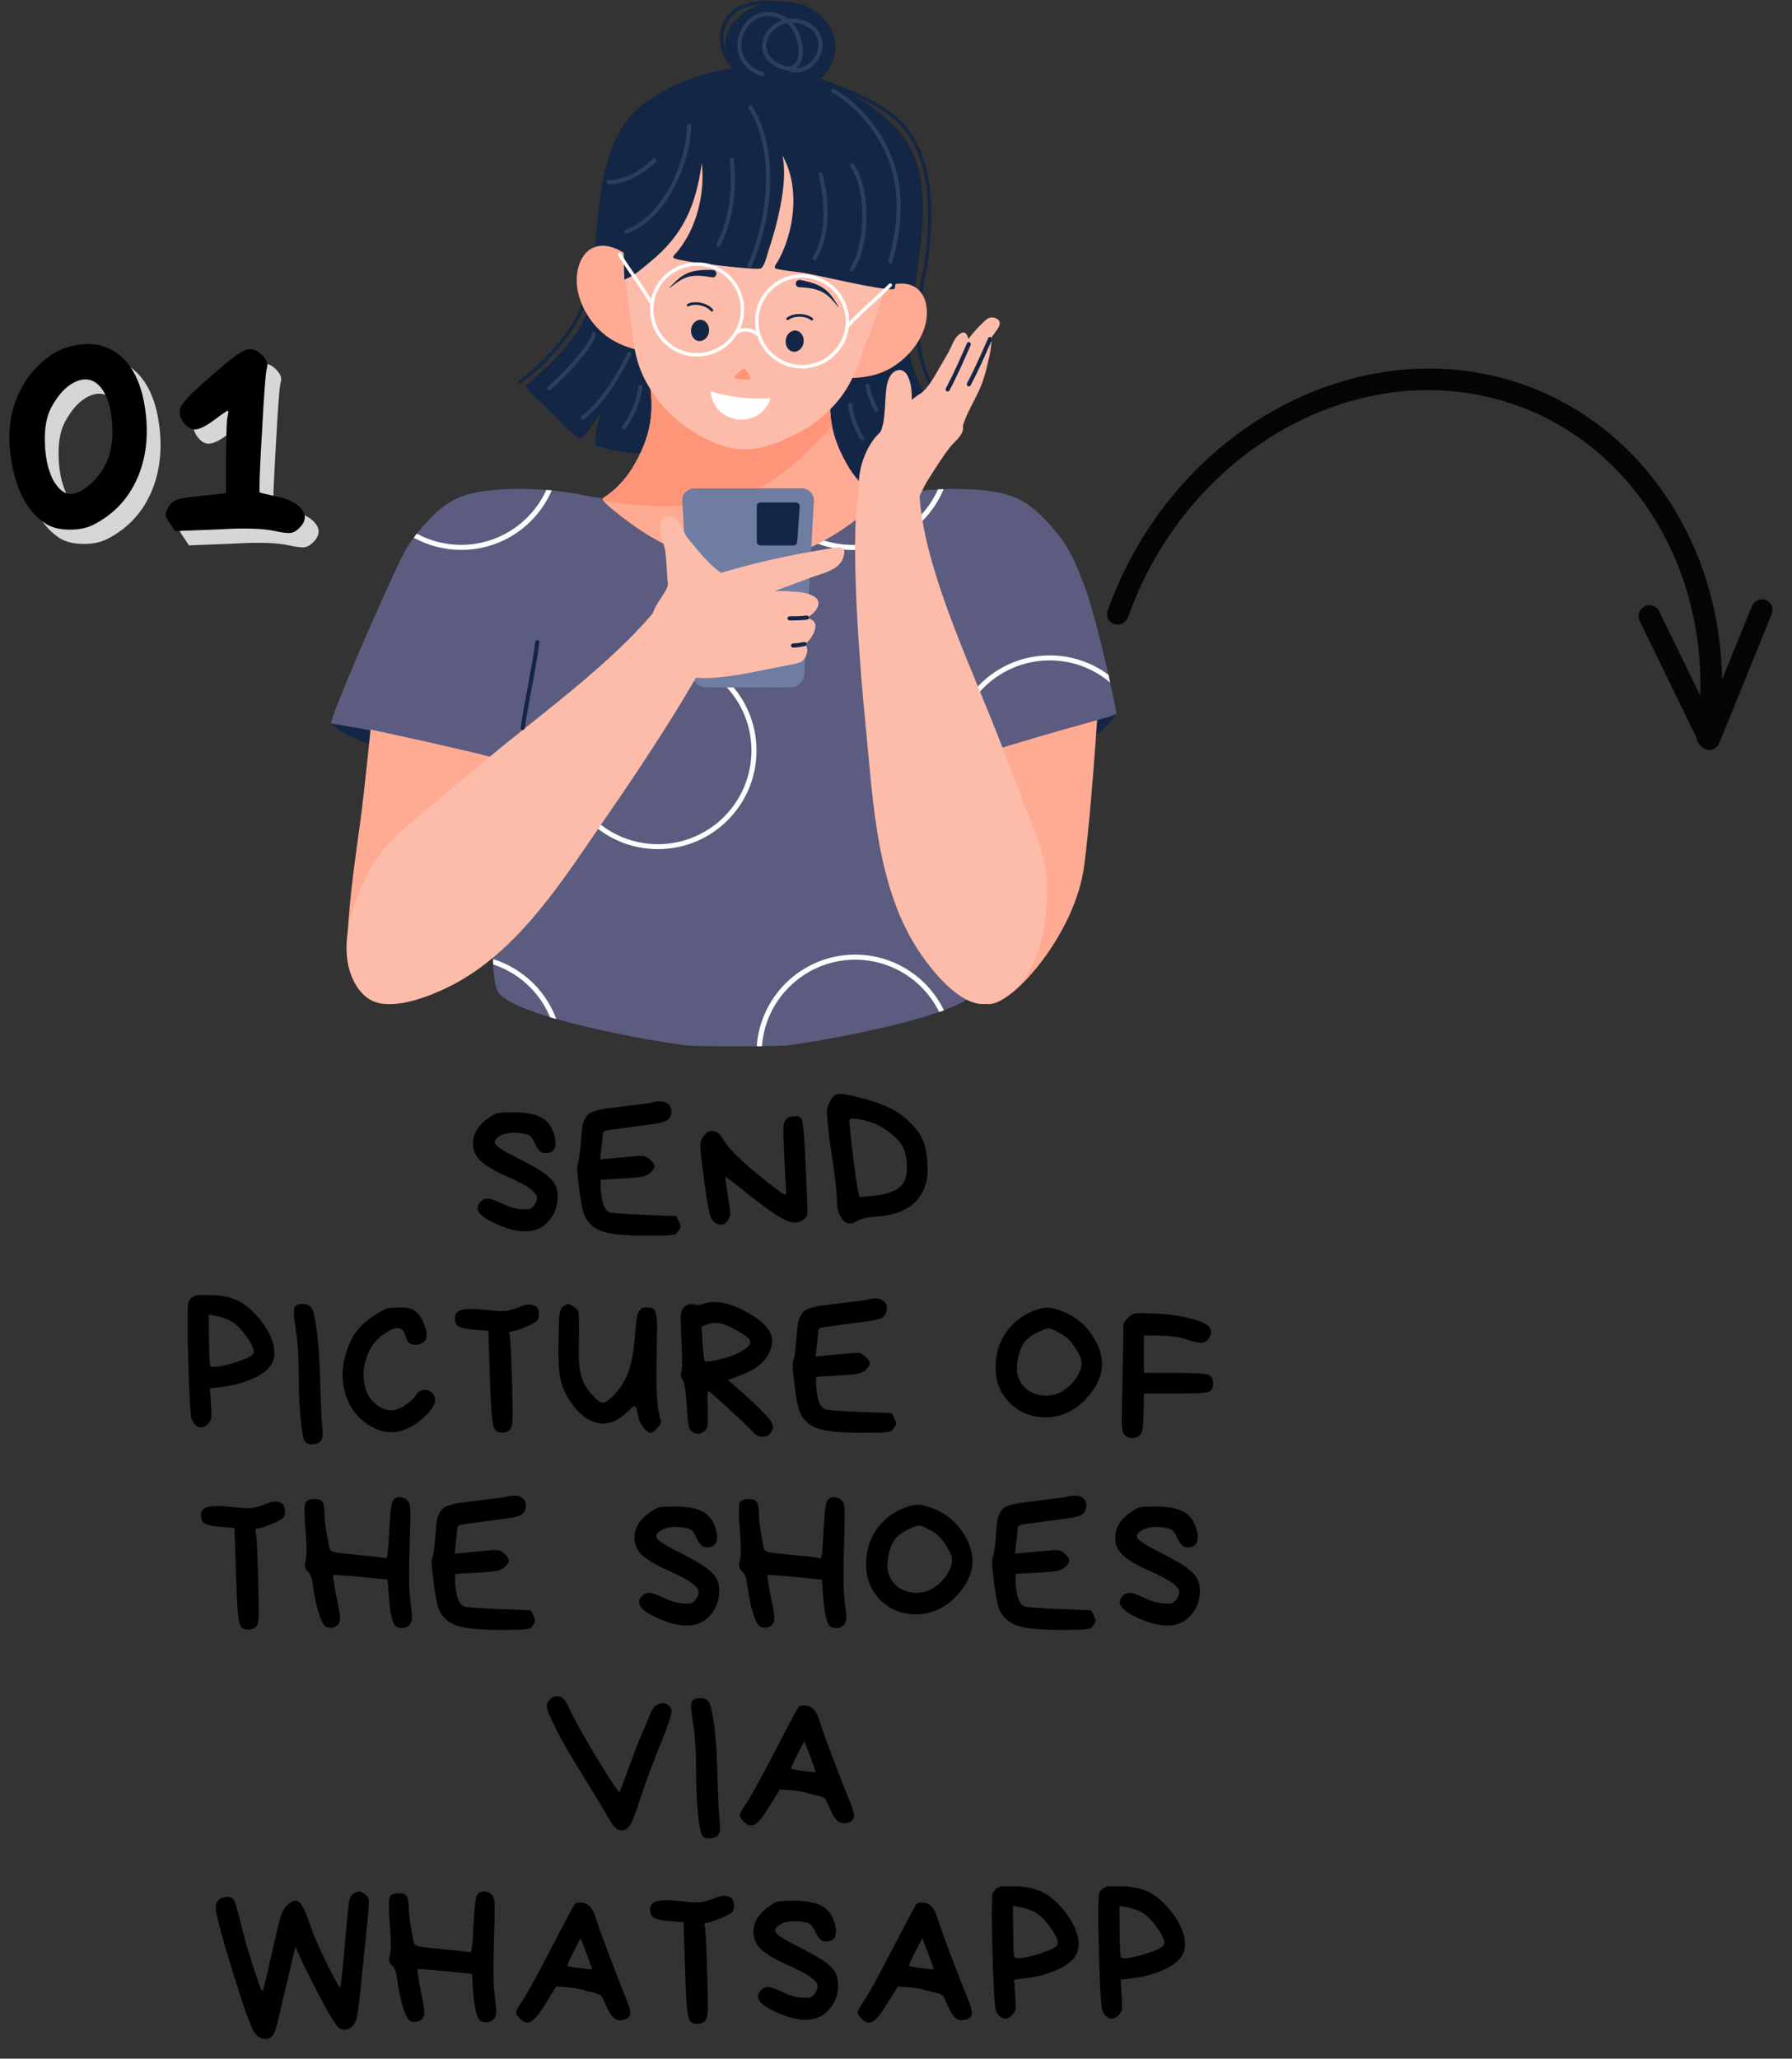 <svg xmlns="http://www.w3.org/2000/svg" xmlns:xlink="http://www.w3.org/1999/xlink" id="Layer_2" data-name="Layer 2" viewBox="0 0 279.94 321.43"><rect x="0" y="0" width="279.94" height="321.43" fill="#333333" stroke="none"/><defs><clipPath id="clippath"><rect x="51.67" width="122.85" height="163.44" fill="none" stroke-width="0"></rect></clipPath><clipPath id="clippath-1"><polygon points="177.53 131.86 279.94 115.08 270.89 46.36 168.49 63.14 177.53 131.86" fill="none" stroke-width="0"></polygon></clipPath><clipPath id="clippath-2"><polygon points="279.81 115.1 177.41 131.88 168.36 63.16 270.77 46.38 279.81 115.1" fill="none" stroke-width="0"></polygon></clipPath><clipPath id="clippath-3"><polygon points="279.81 115.1 177.41 131.88 168.36 63.16 270.77 46.38 279.81 115.1" fill="none" stroke-width="0"></polygon></clipPath></defs><g id="Layer_1-2" data-name="Layer 1"><g><g><g clip-path="url(#clippath)"><path d="M174.42,111.45c-.37.41-.64.92-1.01,1.34-.84.94-1.83,1.77-2.86,2.5-.39.28-.8.55-1.21.8-.06.04-.31.24-.39.18-.08-.06-.1-.25-.13-.33-.08-.23-.16-.46-.25-.69-.33-.86-.7-1.69-1-2.56l6.85-1.26" fill="#142645" fill-rule="evenodd" stroke-width="0"></path><path d="M51.71,112.97c.46.3.85.73,1.32,1.04,1.05.7,2.22,1.25,3.4,1.7.45.17.91.33,1.37.47.06.02.36.16.42.08.06-.08.03-.26.04-.35.02-.24.04-.48.07-.73.1-.91.26-1.81.33-2.73l-6.94.51" fill="#142645" fill-rule="evenodd" stroke-width="0"></path><path d="M128.41,12.93c2.18.78,4.49,1.66,6.65,2.75,1.45.73,2.83,1.54,4.06,2.49,2.64,2.02,4.17,4.84,5,7.97,1.24,4.67.92,10.02.37,14.44-.05.42-.12.84-.2,1.25-.19.99-.43,1.96-.6,2.95-.49,2.88-.74,5.8-.46,8.62.29,2.86,1.13,5.62,2.82,8.15.08.12.25.16.37.07.12-.08.16-.25.07-.37-1.64-2.46-2.45-5.14-2.74-7.91-.28-2.77-.03-5.64.45-8.47.17-.99.41-1.96.59-2.94.08-.43.15-.86.21-1.29.55-4.48.87-9.91-.39-14.65-.86-3.24-2.45-6.15-5.19-8.25-1.26-.97-2.67-1.8-4.15-2.54-2.18-1.1-4.51-1.98-6.71-2.77-.14-.05-.29.02-.34.16-.05.14.02.29.16.34" fill="#142645" fill-rule="evenodd" stroke-width="0"></path><path d="M116.31,12.48c-1.13-.15-2.32-.06-3.51.17-1.73.33-3.46.93-5,1.42-1.82.58-3.89,1.42-5.85,2.71-1.7,1.12-3.32,2.59-4.61,4.53-1.33,2-2.3,4.51-2.98,7.08-.69,2.64-1.07,5.33-1.19,7.57-.11,2.03-.53,4.51-1.06,6.81-.65,2.88-1.46,5.49-2.02,6.57-.9,1.75-2.35,3.7-3.97,5.49-1.63,1.8-3.44,3.44-5.04,4.56-.12.08-.15.25-.07.37.08.12.25.15.37.06,1.63-1.14,3.47-2.81,5.13-4.64,1.66-1.83,3.14-3.82,4.05-5.61.56-1.1,1.39-3.75,2.06-6.69.53-2.33.96-4.85,1.07-6.9.12-2.21.49-4.86,1.17-7.47.66-2.51,1.6-4.97,2.9-6.92,1.25-1.87,2.81-3.29,4.46-4.38,1.91-1.26,3.94-2.08,5.72-2.65,1.51-.49,3.22-1.08,4.93-1.41,1.13-.22,2.27-.31,3.34-.16.15.02.28-.08.3-.23.02-.15-.08-.28-.23-.3" fill="#142645" fill-rule="evenodd" stroke-width="0"></path><path d="M115.6,10.9c-1.47-.88-2.36-2.5-2.55-4.18-.19-1.68.31-3.43,1.64-4.58.9-.77,2.17-1.2,3.49-1.39,1.34-.19,2.73-.14,3.86.06.15.03.28-.07.31-.22.03-.15-.07-.28-.22-.31-1.41-.25-3.2-.28-4.83.08-1.13.25-2.18.69-2.97,1.37-1.47,1.27-2.04,3.19-1.83,5.04.21,1.85,1.2,3.62,2.81,4.58.13.08.29.03.37-.09.08-.13.03-.29-.09-.37" fill="#142645" fill-rule="evenodd" stroke-width="0"></path><path d="M64.63,83.97c.21-.3.41-.56.6-.8,2.85-3.43,5.02-5.28,8.37-6.11,4.1-1.02,11.15-.91,16.2,0,1.83.33,3.71.8,5.58.77,1.14-.02,2.25-.29,3.37-.47l16.4.04,16.4-.04c1.12.18,2.23.44,3.37.47,1.87.04,3.75-.44,5.58-.77,5.05-.9,12.11-1.02,16.2,0,3.35.83,5.52,2.68,8.37,6.11,1.73,2.08,3,4.71,3.79,6.97,2.26,4.87,5.62,21.14,5.55,21.26-.5.93-15.86,2.97-16.8,8.28.02.19.03.39.05.58,0,.1-.04.22-.13.35-.32.71-2.46,1.9-5.54,3.45.48,4.7.78,9.42.92,14.12.09,3.08.87,13.57-.37,16.33-.04.08-.08.17-.14.25-2.2,4.09-25.59,8.05-29.45,8.46-1.92.2-13.85.2-15.77,0-3.89-.41-27.65-4.44-29.5-8.56-1.24-2.76-.46-13.25-.37-16.33.14-4.74.45-9.49.93-14.22-3.45-1.74-5.74-3.02-5.68-3.7.02-.26.04-.53.06-.79-.57-3.78-20.91-6.58-20.91-6.66-.01-1.3,7.74-19.1,10.23-24.22.68-1.61,1.58-3.31,2.69-4.79" fill="#5b5c7f" fill-rule="evenodd" stroke-width="0"></path><path d="M85.36,76.5c.28.02.56.05.83.07-.78,1.8-1.89,3.42-3.25,4.78-2.79,2.79-6.64,4.51-10.89,4.51-2.68,0-5.21-.69-7.41-1.9.16-.23.32-.45.47-.64,2.06,1.12,4.43,1.75,6.93,1.75,4.03,0,7.69-1.64,10.33-4.28,1.23-1.23,2.25-2.69,2.98-4.29M147.41,76.37c-.78,1.88-1.92,3.57-3.34,4.99-2.79,2.79-6.64,4.51-10.89,4.51s-8.1-1.72-10.89-4.51c-1.16-1.16-2.13-2.49-2.87-3.97h.89c.68,1.26,1.54,2.41,2.54,3.41,2.65,2.64,6.3,4.28,10.33,4.28s7.69-1.64,10.33-4.28c1.26-1.26,2.29-2.75,3.02-4.39.29-.01.58-.03.87-.04ZM152.33,127.78c-2.33-2.7-3.75-6.22-3.75-10.06,0-4.25,1.72-8.1,4.51-10.88,2.79-2.79,6.64-4.51,10.89-4.51,3.44,0,6.61,1.13,9.18,3.03.09.42.19.83.27,1.22-2.55-2.16-5.85-3.47-9.45-3.47-4.03,0-7.69,1.64-10.33,4.28-2.65,2.64-4.28,6.3-4.28,10.33,0,3.23,1.05,6.22,2.84,8.64.04.47.08.94.12,1.41ZM102.78,102.59c4.03,0,7.69,1.64,10.33,4.28,2.65,2.64,4.28,6.3,4.28,10.33s-1.64,7.68-4.28,10.33c-2.65,2.64-6.3,4.28-10.33,4.28s-7.69-1.64-10.33-4.28c-2.65-2.64-4.28-6.3-4.28-10.33s1.64-7.68,4.28-10.33c2.65-2.64,6.3-4.28,10.33-4.28ZM102.78,101.8c-4.25,0-8.1,1.72-10.89,4.51-2.79,2.79-4.51,6.63-4.51,10.88s1.73,8.1,4.51,10.88c2.79,2.79,6.64,4.51,10.89,4.51s8.1-1.72,10.89-4.51c2.79-2.79,4.51-6.63,4.51-10.88s-1.73-8.1-4.51-10.88c-2.79-2.79-6.64-4.51-10.89-4.51ZM77.01,149.74c2.42.75,4.58,2.08,6.33,3.82,1.56,1.56,2.78,3.44,3.56,5.55-.32-.09-.64-.19-.96-.28-.74-1.77-1.82-3.37-3.16-4.71-1.59-1.59-3.55-2.82-5.74-3.54-.01-.27-.02-.55-.03-.84ZM118.22,163.37c.26-3.82,1.93-7.26,4.48-9.81,2.79-2.79,6.64-4.51,10.89-4.51s8.1,1.72,10.89,4.51c1.21,1.21,2.22,2.63,2.98,4.19-.24.09-.49.18-.74.27-.71-1.45-1.66-2.77-2.79-3.9-2.64-2.64-6.3-4.28-10.33-4.28s-7.69,1.64-10.33,4.28c-2.41,2.4-3.98,5.64-4.24,9.24-.26,0-.52,0-.79,0Z" fill="#fff" fill-rule="evenodd" stroke-width="0"></path><path d="M120.91,10.66c6.51.74,14.33,4.15,19.27,9.54,6.34,6.92,3.53,18.12,2.42,27.05-.31,2.49-.91,4.96-.59,7.47.56,4.44,3.64,8.63,5.97,12.09.14.21.78.85.61,1.17-.34.64-3.35,2.1-4.06,2.55-1.88,1.2-3.61,2.52-5.67,3.31-6.16,2.38-13.09-.8-18.98-2.28l-3.69-2.67-6.8,1.48c-3.09.06-6.55.49-9.92.41-1.1-.03-4.14-.4-6.37-1.24-.54-.2.71-5.16.71-5.16,0,0-2.59,4.52-3.42,3.96-1.82-1.23-3.22-2.9-4.78-4.5-.59-.6-3.2-2.7-3.38-3.4-.09-.35.67-.83.85-1,3.05-2.85,6.98-6.24,8.53-10.44.88-2.38.84-4.92,1.1-7.41.92-8.95.69-20.5,8.42-25.82,6.02-4.14,13.27-5.84,19.78-5.1" fill="#142645" fill-rule="evenodd" stroke-width="0"></path><path d="M98.3,40.25c-.66-.75-1.6-1.28-2.54-1.6-3.22-1.09-5.26,1.08-5.62,4.19-.45,3.85,2.1,8.12,5.29,10.11,1.66,1.04,3.78,1.7,5.71,2.02l-2.84-14.72" fill="#ffaa93" fill-rule="evenodd" stroke-width="0"></path><path d="M137.38,45.29c.82-.59,1.84-.89,2.83-.99,3.38-.34,4.88,2.23,4.54,5.35-.42,3.85-3.87,7.44-7.42,8.66-1.85.64-4.07.81-6.02.69l6.07-13.71" fill="#ffaa93" fill-rule="evenodd" stroke-width="0"></path><path d="M101.12,57.64h29.2c-1.16,5.76-.92,9.67,1.93,14.74,1.15,2.05,2.64,3.73,4.38,4.98.12.09.69.36.66.61-.07.6-3.31,2.98-3.77,3.33-4.15,3.16-8.66,5.29-13.43,6.41-.18.04-2.21.67-4.33.67-2.06,0-4.22-.63-4.39-.67-4.77-1.12-9.28-3.25-13.43-6.41-.46-.35-3.7-2.73-3.77-3.33-.03-.25.54-.52.66-.61,1.74-1.25,3.23-2.94,4.38-4.98,2.85-5.07,3.08-8.98,1.93-14.74" fill="#ffaa93" fill-rule="evenodd" stroke-width="0"></path><path d="M124.38,57.64l5.64,1.67c-.43,2.66-.49,4.95-.03,7.23-2.43,2.59-7.27,7.76-11.55,9.71-7.11,3.24-17.53,3.31-24.23,1.86-.03-.05-.05-.1-.06-.14-.03-.25.54-.52.66-.6,1.74-1.25,3.23-2.94,4.38-4.99,2.85-5.07,3.09-8.98,1.93-14.74h23.26" fill="#ff9578" fill-rule="evenodd" stroke-width="0"></path><path d="M97.75,33.59c.06-.55,10.53-11.9,22.36-10.77,10.83,1.03,19.39,15.4,19.31,16.08-.6,4.88-1.91,8.88-3.84,13.89-2,5.17-2.55,8.26-7.05,12.2-1.55,1.36-3.37,2.49-5.27,3.3-.35.15-4.16,2.27-8.03,1.83-4.01-.45-8.07-3.46-8.38-3.69-1.67-1.21-3.18-2.73-4.39-4.4-3.51-4.84-3.35-7.98-4.14-13.47-.79-5.52-1.17-9.83-.57-14.97" fill="#fdbcaa" fill-rule="evenodd" stroke-width="0"></path><path d="M97.17,28.61c2.23-2.4,11.72-16.02,24.93-14.07,10.8,1.59,19.27,16.74,18.51,23.65-.08.69-.65,6.8-.89,6.92-1.04.5-12.29-2.22-14.32-2.54-.48-.08-4.22-.43-4.35-.73-.12-.28.34-.82.46-1.03.79-1.4,1.37-2.93,1.78-4.48,1-3.82.99-8.52-1.07-12.05,1.03,4.42-1.19,11.96-2.09,14.6-.28.83-.55,2.34-1.2,3-.41.41-9.67-.8-10.76-.96-.32-.05-2.96-.44-3-.7-.05-.3.55-.81.71-1.02.92-1.16,1.66-2.39,2.25-3.74,1.3-3.04,1.88-6.62,1.5-9.98-.01.05-.02.09-.02.12-.9,6.46-2.86,11.09-8.09,15.33-1.16.94-2.54,2.26-3.99,2.7l-.35-15.02" fill="#142645" fill-rule="evenodd" stroke-width="0"></path><path d="M120.77,13.72c-.74.17-1.62-.23-2.27-.51-2.53-1.12-5.32-3.23-5.24-6.3.11-4.05,4.47-6.48,8.06-6.67,1.81-.09,3.69.21,5.3,1.07,3.48,1.86,4.99,5.74,2.99,9.25-.64,1.12-1.56,2.07-2.71,2.65-1.37.69-2.98.75-4.48.68l-1.65-.17" fill="#142645" fill-rule="evenodd" stroke-width="0"></path><path d="M109.55,49.94c.77.09,1.32.9,1.21,1.81-.1.91-.82,1.58-1.59,1.5-.77-.09-1.32-.9-1.21-1.81.1-.91.82-1.58,1.59-1.5" fill="#142645" fill-rule="evenodd" stroke-width="0"></path><path d="M124.33,51.61c.77.09,1.32.9,1.21,1.81-.1.91-.82,1.58-1.59,1.5-.77-.09-1.32-.9-1.21-1.81.1-.91.82-1.58,1.59-1.5" fill="#142645" fill-rule="evenodd" stroke-width="0"></path><path d="M114.85,58.67c.28-.29.6-.54.88-.83.11-.12.27-.3.45-.3.16,0,.28.16.37.27.22.28.38.61.55.92.06.11.12.23.14.36,0,.05.02.1,0,.14-.03.05-.1.06-.15.07-.16.02-.32,0-.47,0-.47-.04-.93-.08-1.4-.13-.2-.02-.46-.1-.47-.34l.1-.16" fill="#ff9578" fill-rule="evenodd" stroke-width="0"></path><path d="M124.84,44.85c1.61.07,2.65.28,3.45.66,1.08.51,1.71,1.3,2.64,2.41.01.01.03.02.05,0,.01-.01.02-.03,0-.05-.8-1.3-1.34-2.2-2.39-2.9-.8-.54-1.89-.93-3.62-1.27-.32-.04-.61.19-.65.51-.04.32.19.61.51.64" fill="#142645" fill-rule="evenodd" stroke-width="0"></path><path d="M111.39,42.15c-1.76-.06-2.91.09-3.81.43-1.18.45-1.91,1.21-2.98,2.3-.01.01-.01.03,0,.05.01.01.03.02.05,0,1.15-.87,1.94-1.5,3.11-1.76.87-.19,1.93-.15,3.51.14.32.03.6-.2.64-.52.03-.32-.2-.6-.52-.64" fill="#142645" fill-rule="evenodd" stroke-width="0"></path><path d="M123.16,49.95c.48-.36,1.14-.51,1.78-.5.68.01,1.34.2,1.76.54.09.07.22.06.29-.03.07-.09.06-.22-.03-.29-.48-.39-1.24-.62-2.02-.64-.73-.01-1.48.17-2.03.58-.09.07-.11.2-.04.29.07.09.2.11.29.04" fill="#142645" fill-rule="evenodd" stroke-width="0"></path><path d="M111.36,48.3c-.45-.53-1.13-.87-1.85-1.02-.76-.16-1.55-.11-2.11.17-.1.05-.15.17-.09.28.05.1.17.14.28.09.48-.24,1.17-.28,1.84-.13.62.13,1.23.43,1.62.89.07.09.2.1.29.02.09-.07.1-.2.02-.29" fill="#142645" fill-rule="evenodd" stroke-width="0"></path><path d="M108.45,76.25h16.82c.52,0,1.02.22,1.37.6.02.02.03.03.05.05.32.38.49.86.45,1.36l-.58,10.49c-.17,3.34-.35,6.96-.52,10.21-.01.21-.04.43-.08.65l-.31,5.65c-.06,1.1-.94,1.98-2.04,2.04-1.07.06-12.41.06-13.49,0-1.1-.06-1.98-.94-2.04-2.04l-.31-5.65c-.04-.22-.06-.44-.08-.65-.17-3.26-.35-6.88-.52-10.21l-.58-10.49c-.04-.51.13-1.01.47-1.38,0,0,.02-.02.02-.03.35-.38.85-.6,1.37-.6" fill="#6f7da3" fill-rule="evenodd" stroke-width="0"></path><path d="M123.56,81.52c.33,0,.64-.15.87-.43.23-.27.36-.64.36-1.03v-.05c0-.39-.13-.76-.36-1.03-.23-.27-.55-.43-.87-.43-1.12,0-2.76,0-3.88,0-.33,0-.64.15-.87.43-.23.27-.36.64-.36,1.03,0,.02,0,.03,0,.05,0,.39.13.76.36,1.03.23.27.55.43.87.43,1.12,0,2.76,0,3.88,0" fill="#142645" fill-rule="evenodd" stroke-width="0"></path><path d="M112.62,89.45c.97-.3,1.95-.56,2.91-.83,3.27-.89,6.57-1.63,9.91-2.25,1.37-.25,2.74-.5,4.12-.71.56-.09,1.38-.3,1.94-.11.82.28.21,1.68-.07,2.14-.93,1.48-3.26,1.92-4.77,2.49-1.36.52-2.72,1.02-4.09,1.52-.52.19-1.03.39-1.55.58.85-.01,1.69,0,2.53.06,1.2.07,2.94.18,3.91,1.01,1.12.96-.31,2.5-1.21,2.98-.07.04-.15.07-.22.11.32.09.62.22.88.39,1.18.78-.15,2.94-.94,3.55-.1.08-.2.14-.3.2.81.54.38,1.94-.21,2.5-.45.44-1.18.56-1.77.67-4.86.87-12.61,2.9-16.26,1.81-3.22-.97-5.08-5.97-5.59-8.38-.46-2.13,2.64-4.84,2.5-6.05-.27-2.24-.13-4.9-.79-6.47-.12-.29-.23-.58-.31-.88-.22-.77-.5-3.54,1.6-3.12,1.31.26,1.88,2.46,2.56,3.3,1.57,1.92,3.13,3.97,5.22,5.48" fill="#fdbcaa" fill-rule="evenodd" stroke-width="0"></path><path d="M111.72,61.3c.25.09,2.18.57,3.93.77,1.94.22,3.71.16,4,.13.15-.02.53-.11.66.01.12.11-.25.75-.31.86-.47.79-1.11,1.53-1.94,1.94-.78.39-1.68.51-2.55.52-.09,0-.18,0-.26-.01-.08,0-.16-.02-.25-.04-.84-.21-1.69-.52-2.36-1.08-.72-.59-1.18-1.46-1.46-2.33-.04-.12-.26-.83-.11-.91.16-.09.5.09.65.14" fill="#fff" fill-rule="evenodd" stroke-width="0"></path><path d="M85.79,121.21c.61-1.33-27.9-7.3-27.9-7.3,0,0-1.03,10.15-1.6,14.33-.68,4.96-1.42,9.96-1.8,14.95-.16,2.09-.75,7.92,1.87,9.33,2.62,1.41,10.62.51,13.86-.87l1.12.08c.49-.65.94-1.35,1.35-2.09,3.18-4.47,5.35-10.08,7.57-15.06,1.96-4.38,3.8-8.85,5.52-13.38" fill="#ffaa93" fill-rule="evenodd" stroke-width="0"></path><path d="M144.43,121.36c-.61-1.33,26.97-8.94,26.97-8.94,0,0-.1,1.18-.27,3.62-.34,4.82-.98,13.01-1.76,19.12-1.34,10.46-10.98,21.61-14.86,21.63-4.4.03-3.38-19.41-4.56-22.05-1.96-4.38-3.8-8.85-5.52-13.38" fill="#ffaa93" fill-rule="evenodd" stroke-width="0"></path><path d="M105.29,91.31c3.26-5.21,9.81,1.49,7.82,6.07-3.55,8.19-13.04,22.46-18.13,29.79-6.75,9.73-13.81,21.43-24.83,26.89-2.94,1.45-8.15,3.54-11.49,2.4-2.45-.83-3.83-3.56-4.29-5.93-.98-5.02,1.22-10.76,3.61-15.12,2.11-3.83,5.54-6.39,8.83-9.16,3.94-3.32,7.89-6.63,11.88-9.89,8.25-6.71,20.94-16.02,26.59-25.06" fill="#fdbcaa" fill-rule="evenodd" stroke-width="0"></path><path d="M143.65,77.13c-.32-6.13-9.3-3.46-9.79,1.51-.87,8.88.5,25.97,1.38,34.84,1.18,11.78,1.66,25.44,8.65,35.55,1.86,2.7,5.41,7.05,8.88,7.67,2.54.46,5.08-1.26,6.63-3.1,3.3-3.91,4.16-10,4.18-14.97.02-4.37-1.75-8.27-3.28-12.29-1.84-4.81-3.67-9.63-5.59-14.41-3.96-9.87-10.53-24.16-11.08-34.8" fill="#fdbcaa" fill-rule="evenodd" stroke-width="0"></path><path d="M142.32,63.79c.14-.49.12-1.09.12-1.59,0-1.15-.1-2.37-.6-3.42-.11-.22-.24-.43-.42-.61-.73-.71-1.66-.4-2.22.35-.62.84-.73,1.94-.82,2.95-.12,1.46-.12,2.94-.37,4.39-.1.56-.25,1.1-.48,1.62-.3.7-.99,1.65-.12,2.24.15.1.32.18.49.24l4.42-6.18" fill="#fdbcaa" fill-rule="evenodd" stroke-width="0"></path><path d="M154.93,52.64c.21-.29.41-.58.62-.87.29-.41.64-.83.62-1.37-.02-.64-1-.96-1.53-.81-.41.12-.75.45-1.04.74-.61.58-1.18,1.18-1.71,1.83-.21.26-.42.52-.61.79-.14-.6-.43-1.26-1.08-.96-.89.4-1.3,1.48-1.69,2.31-.32.68-.68,1.32-1.07,1.96-.85,1.39-1.58,2.91-2.6,4.18-.28.35-.6.65-.94.95-.29.17-.58.35-.85.55-1.48,1.09-2.56,2.58-3.8,3.92-.81.88-1.82,1.57-2.57,2.5-1.31,1.61-2.16,3.84-2.43,5.89-.17,1.27.01,2.53-.32,3.79-.45,1.72,7.59,3.87,7.92,2.87.29-.9.88-1.67,1.32-2.5.63-1.2,1.14-2.47,1.88-3.62,1.08-1.68,2.14-3.4,3.37-4.98.62-.8,1.78-1.62,1.99-2.67.05-.24.04-.48.02-.73.62-1.96,1.77-3.78,2.6-5.64.74-1.65,1.1-3.28,1.5-5.03.24-1.02.35-2.05.41-3.1v-.02" fill="#fdbcaa" fill-rule="evenodd" stroke-width="0"></path><path d="M109.67,41.54c1.87.21,3.48,1.16,4.56,2.53,1.09,1.36,1.65,3.14,1.44,5.01-.21,1.87-1.16,3.48-2.53,4.56-1.37,1.09-3.15,1.65-5.02,1.44-1.87-.21-3.48-1.16-4.56-2.53-1.09-1.36-1.65-3.14-1.44-5.01.21-1.87,1.16-3.48,2.53-4.56,1.37-1.09,3.15-1.65,5.02-1.44M109.73,41.01c-2.02-.23-3.94.38-5.41,1.55-1.47,1.17-2.5,2.9-2.73,4.92-.23,2.02.38,3.93,1.55,5.41,1.17,1.47,2.91,2.5,4.92,2.73,2.02.23,3.94-.38,5.41-1.55,1.47-1.17,2.5-2.9,2.73-4.92.23-2.02-.38-3.93-1.55-5.41-1.17-1.47-2.91-2.5-4.92-2.73Z" fill="#fff" fill-rule="evenodd" stroke-width="0"></path><path d="M126.07,43.4c1.87.21,3.48,1.16,4.56,2.53s1.65,3.14,1.44,5.01c-.21,1.87-1.16,3.47-2.53,4.56-1.37,1.09-3.15,1.65-5.02,1.44-1.87-.21-3.48-1.16-4.56-2.53-1.09-1.36-1.65-3.14-1.44-5.01.21-1.87,1.16-3.48,2.53-4.56,1.37-1.09,3.15-1.65,5.02-1.44M126.13,42.87c-2.02-.23-3.94.38-5.41,1.55-1.47,1.17-2.5,2.9-2.73,4.92-.23,2.02.38,3.93,1.55,5.41,1.17,1.47,2.91,2.5,4.92,2.73,2.02.23,3.94-.38,5.41-1.55,1.47-1.17,2.5-2.9,2.73-4.92.23-2.02-.38-3.93-1.55-5.41-1.17-1.47-2.91-2.5-4.92-2.73Z" fill="#fff" fill-rule="evenodd" stroke-width="0"></path><path d="M115.39,52.04c.44-.27.97-.33,1.48-.24.52.09,1.02.34,1.4.68.11.1.28.09.38-.02.1-.11.09-.28-.02-.38-.45-.4-1.05-.7-1.66-.81-.64-.11-1.3-.03-1.85.31-.13.08-.17.24-.09.37.08.13.24.17.37.09" fill="#fff" fill-rule="evenodd" stroke-width="0"></path><path d="M132.54,51.15c.69-.74,1.33-1.38,1.96-1.98,1.57-1.5,3.03-2.73,4.77-4.47.1-.1.1-.27,0-.38-.1-.1-.27-.1-.38,0-1.74,1.74-3.2,2.96-4.76,4.46-.63.61-1.28,1.26-1.98,2-.1.11-.09.28.01.38.11.1.28.09.38-.01" fill="#fff" fill-rule="evenodd" stroke-width="0"></path><path d="M102.1,47.38c-.51-.88-1-1.66-1.48-2.39-1.19-1.81-2.33-3.33-3.64-5.42-.08-.13-.24-.16-.37-.08-.13.08-.16.24-.08.37,1.31,2.09,2.45,3.61,3.65,5.43.48.72.96,1.49,1.46,2.37.07.13.24.17.37.1s.17-.24.1-.37" fill="#fff" fill-rule="evenodd" stroke-width="0"></path><path d="M81.98,113.7c.64-4.48,1.7-8.9,2.28-13.4.02-.18-.1-.34-.28-.36-.18-.02-.34.1-.36.28-.58,4.49-1.64,8.91-2.28,13.39-.03.18.1.34.27.37.18.03.34-.1.37-.27" fill="#142645" fill-rule="evenodd" stroke-width="0"></path><path d="M151.05,53.61c-1.04,2.37-2.09,4.77-3.3,7.05-.08.16-.02.35.13.44.16.08.35.02.44-.13,1.22-2.3,2.27-4.71,3.32-7.1.07-.16,0-.35-.17-.43-.16-.07-.35,0-.43.16" fill="#142645" fill-rule="evenodd" stroke-width="0"></path><path d="M154.36,52.81c-1.04,2.37-2.09,4.77-3.3,7.05-.08.16-.02.35.13.44.16.08.35.02.44-.13,1.22-2.3,2.27-4.71,3.32-7.1.07-.16,0-.35-.16-.43-.16-.07-.36,0-.43.17" fill="#142645" fill-rule="evenodd" stroke-width="0"></path><path d="M123.34,96.88c.92,0,1.83-.02,2.74-.13.18-.02.3-.18.28-.36-.02-.18-.18-.3-.36-.28-.88.11-1.77.12-2.66.12-.18,0-.32.15-.32.32s.15.32.32.32" fill="#142645" fill-rule="evenodd" stroke-width="0"></path><path d="M123.89,101.12c.61-.01,1.23-.13,1.83-.24.18-.03.29-.2.26-.38-.03-.18-.2-.29-.38-.26-.56.1-1.14.22-1.72.23-.18,0-.32.15-.32.33,0,.18.15.32.33.32" fill="#142645" fill-rule="evenodd" stroke-width="0"></path><path d="M122.95,3.63c-.91.18-1.7.64-2.27,1.25-.67.71-1.05,1.62-.97,2.52.09.97.72,1.9,2.06,2.57,1.01.5,1.75.5,2.24.12.5-.39.73-1.12.75-1.97.04-1.52-.6-3.41-1.81-4.49M123.77,3.54c1.09,1.24,1.68,3.07,1.64,4.59-.03,1.06-.37,1.97-1,2.46-.04.03-.09.07-.14.1,2.23-.13,3.62-1.98,3.57-3.79-.04-1.29-.83-2.54-2.56-3.12-.52-.17-1.02-.25-1.51-.24ZM122.26,3.14h-.01c-1.18-.64-2.28-.75-3.23-.5-2.22.58-3.59,3.1-3.09,5.34.31,1.38,1.34,2.65,3.31,3.32.17.06.26.24.2.41-.06.17-.24.26-.41.2-2.24-.76-3.38-2.22-3.73-3.79-.58-2.57,1.01-5.44,3.56-6.11,1.09-.29,2.36-.17,3.7.55.2.11.39.23.57.38.73-.1,1.53-.04,2.35.23,2.06.68,2.96,2.19,3.01,3.71.06,2.28-1.82,4.64-4.8,4.45-.18-.01-.31-.16-.3-.34-.52.05-1.16-.08-1.9-.44-1.6-.79-2.31-1.93-2.42-3.09-.17-1.8,1.2-3.67,3.2-4.32Z" fill="#2c3d5e" fill-rule="evenodd" stroke-width="0"></path><path d="M129.99,14.47c1.96,1.06,3.72,2.66,5.14,4.34,5.52,6.52,5.88,13.98,3.65,21.91-.05.17.05.35.22.4.17.05.35-.05.4-.22,2.29-8.14,1.89-15.81-3.78-22.5-1.48-1.75-3.3-3.4-5.33-4.5-.16-.08-.35-.03-.44.13-.09.16-.03.35.13.44" fill="#2d3d5e" fill-rule="evenodd" stroke-width="0"></path><path d="M132.82,25.98c1.3,1.79,1.9,4.82,1.89,7.87-.01,3.06-.66,6.14-1.91,8.02-.1.15-.06.35.09.45.15.1.35.06.45-.09,1.31-1.97,2.01-5.18,2.02-8.37.02-3.2-.65-6.37-2.01-8.25-.1-.14-.31-.18-.45-.07-.14.1-.18.31-.07.45" fill="#2d3d5e" fill-rule="evenodd" stroke-width="0"></path><path d="M127.88,27.29c1.01,4.19,1.31,9.03-.91,12.88-.09.15-.04.35.12.44.15.09.35.04.44-.12,2.31-4,2.02-9.02.98-13.36-.04-.17-.22-.28-.39-.24-.17.04-.28.22-.24.39" fill="#2d3d5e" fill-rule="evenodd" stroke-width="0"></path><path d="M116.96,16.9c4.23,6.9,3,17.27-.16,24.42-.07.16,0,.35.17.43.16.07.35,0,.43-.17,3.23-7.32,4.45-17.95.11-25.02-.09-.15-.29-.2-.45-.11-.15.09-.2.29-.11.45" fill="#2d3d5e" fill-rule="evenodd" stroke-width="0"></path><path d="M113.98,24.97c.5,4.58.02,8.97-2.04,13.13-.08.16-.01.35.15.43.16.08.35.01.43-.15,2.11-4.28,2.62-8.79,2.1-13.49-.02-.18-.18-.31-.36-.29-.18.02-.31.18-.29.36" fill="#2d3d5e" fill-rule="evenodd" stroke-width="0"></path><path d="M107.34,19.59c-.06,3.45-1.42,7.9-3.76,11.34-1.54,2.27-3.51,4.1-5.83,4.9-.17.06-.26.24-.2.41.06.17.24.26.41.2,2.44-.84,4.53-2.76,6.15-5.15,2.41-3.55,3.81-8.13,3.87-11.69,0-.18-.14-.33-.32-.33-.18,0-.33.14-.33.32" fill="#2d3d5e" fill-rule="evenodd" stroke-width="0"></path><path d="M102,24.8c-1.84,1.79-4.32,3.29-6.93,3.33-.18,0-.32.15-.32.33,0,.18.15.32.33.32,2.78-.04,5.42-1.62,7.37-3.51.13-.12.13-.33,0-.46-.12-.13-.33-.13-.46,0" fill="#2d3d5e" fill-rule="evenodd" stroke-width="0"></path><path d="M92.45,52.09c-.1.59-.6,1.41-1.28,2.33-1.66,2.23-4.42,4.94-5.6,5.97-.13.12-.15.32-.03.46.12.13.32.15.46.03,1.2-1.05,4.01-3.79,5.7-6.07.76-1.02,1.29-1.95,1.4-2.61.03-.18-.09-.34-.27-.37-.18-.03-.34.09-.37.27" fill="#2d3d5e" fill-rule="evenodd" stroke-width="0"></path><path d="M98,55.14c-1.8,3.61-3.95,7.28-7.14,9.81-.14.11-.16.31-.05.45.11.14.32.16.45.05,3.27-2.59,5.47-6.34,7.32-10.03.08-.16.02-.35-.14-.43-.16-.08-.35-.01-.43.14" fill="#2d3d5e" fill-rule="evenodd" stroke-width="0"></path><path d="M99.72,60.37c-.24,2.22-1.25,4.37-2.51,6.18-.1.15-.06.35.08.45.15.1.35.06.45-.08,1.32-1.9,2.37-4.16,2.62-6.48.02-.18-.11-.34-.29-.36-.18-.02-.34.11-.36.29" fill="#2d3d5e" fill-rule="evenodd" stroke-width="0"></path><path d="M132.48,63.18c.13,1.87,1.01,3.87,1.9,5.48.09.16.28.21.44.13.16-.09.21-.28.13-.44-.85-1.54-1.7-3.44-1.82-5.21-.01-.18-.17-.31-.35-.3-.18.01-.31.17-.3.35" fill="#2d3d5e" fill-rule="evenodd" stroke-width="0"></path><path d="M135.22,60.28c.18,1.33.79,2.67,1.37,3.86.08.16.27.23.43.15.16-.08.23-.27.15-.43-.55-1.14-1.14-2.4-1.31-3.67-.02-.18-.19-.3-.36-.28-.18.02-.3.19-.28.36" fill="#2d3d5e" fill-rule="evenodd" stroke-width="0"></path><path d="M118.22,84.53v-5.47c-.01-.16.04-.31.14-.43,0,0,0,0,0,0,.11-.12.26-.18.42-.18h5.58c.16,0,.31.07.42.18,0,0,0,.01.01.02.1.12.15.27.14.42l-.39,5.47c.01.15-.04.3-.14.42,0,0,0,.01-.01.02-.11.12-.26.18-.42.18h-5.19c-.16,0-.31-.07-.42-.18,0,0,0,0,0,0-.1-.12-.16-.27-.14-.43" fill="#142645" fill-rule="evenodd" stroke-width="0"></path></g><g><path d="M79.98,173.66c2,0,3.51.26,4.51.78,1,.52,1.69,1.39,2.05,2.62.26.78.32,1.43.18,1.96-.12.52-.44.84-.96.96-.52.12-.94.08-1.26-.12-.32-.24-.62-.65-.9-1.23-.26-.58-.49-.97-.69-1.17-.2-.2-.47-.33-.81-.39-1.73-.36-3.07-.26-4.03.3-.72.44-.94.87-.66,1.29.28.42,1.44,1.15,3.49,2.18,2.05,1.03,3.49,1.87,4.33,2.51.84.64,1.38,1.27,1.62,1.9.24.62.32,1.34.24,2.17-.08.82-.29,1.54-.63,2.17-1.75,3.09-4.92,3.5-9.54,1.23-2.19-1.06-2.82-2.11-1.9-3.13.34-.4.75-.58,1.23-.54.48.04,1.21.3,2.18.78.97.48,1.88.76,2.72.84.84.08,1.37.08,1.59,0s.45-.26.69-.54c.32-.46.48-.87.48-1.23s-.33-.8-.99-1.32c-.66-.52-1.89-1.18-3.69-1.97-1.79-.79-3.13-1.57-4.02-2.33-.88-.76-1.32-1.71-1.32-2.86,0-1.5.79-2.81,2.38-3.91.62-.46,1.11-.73,1.47-.81.36-.08,1.1-.12,2.23-.12Z" fill="#000" stroke-width="0"></path><path d="M94.52,176.58c-.24.08-.37.27-.37.58s-.13,1.6-.4,3.87c2.56-.24,4.3-.4,5.23-.49s1.51-.09,1.75-.01c.24.08.56.3.96.66.36.36.54.66.54.89s-.17.55-.51.92c-.36.34-.78.57-1.26.69-.48.12-1.51.22-3.07.3l-3.55.21c-.06,1.23.03,2.35.27,3.36.24,1.01.65,1.59,1.23,1.75.64.16,4.08.35,10.32.57l.39.81c.18.36.27.62.27.78s-.09.37-.27.63c-.18.26-.31.43-.39.51-.08.08-.31.15-.69.21-.38.06-.82.09-1.32.09s-1.36,0-2.59.03c-3.31,0-5.63-.22-6.95-.66-1.32-.44-2.27-1.29-2.83-2.56-.28-.7-.56-2.16-.84-4.36-.28-2.21-.34-3.45-.18-3.73.16-.3.3-1.15.42-2.55.12-1.4.2-2.34.24-2.82s.16-.93.36-1.35c.2-.42.41-.73.63-.93s.59-.38,1.11-.54c.54-.16,1.1-.28,1.66-.35.57-.07,1.73-.22,3.48-.44,1.75-.22,2.88-.37,3.4-.43,1.31-.4,2.26-.34,2.85.18.32.28.48.66.48,1.13s-.16.88-.48,1.22c-.3.34-1.16.61-2.57.79-1.41.19-2.92.39-4.54.6-1.62.21-2.55.36-2.8.44Z" fill="#000" stroke-width="0"></path><path d="M109.94,183.83c-.36-2.65-.54-4.27-.54-4.87s.18-1.14.54-1.62c.36-.48.76-.73,1.2-.75.44.02.77.11.99.27s.48.48.78.96c.54.9,1.41,1.92,2.62,3.04.96.94,2.33,2.12,4.09,3.52,1.76,1.4,2.77,2.12,3.01,2.14.18,0,.23-.32.15-.96-.12-2.15-.22-4.14-.3-5.99-.1-1.85-.13-3.05-.09-3.61.04-.56.18-.97.42-1.23.24-.26.64-.41,1.2-.45.56-.04.93.05,1.11.27s.33,1.05.45,2.5c.12,1.44.25,3.79.39,7.04s.19,5.05.15,5.42c-.04.36-.23.66-.57.9-.78.6-1.75.62-2.92.06-1.16-.56-2.99-1.82-5.48-3.79-2.49-2.01-3.76-2.98-3.82-2.92-.06.06.05.92.33,2.59s.42,2.7.42,3.1-.11.75-.33,1.05c-.42.66-.96.87-1.62.63s-1.1-.85-1.32-1.84c-.22-.98-.51-2.8-.87-5.45Z" fill="#000" stroke-width="0"></path><path d="M129.2,173.24c.04-.36.21-.81.51-1.35.3-.54.59-.87.87-.99.28-.12.7-.14,1.26-.06.56.08,1.62.32,3.19.72,1.56.44,2.89.92,3.97,1.44,1.08.52,2.11,1.24,3.07,2.17.96.92,1.64,1.84,2.05,2.75.4.91.64,2.04.72,3.37.08,1.33.08,2.22,0,2.66-.08.44-.26,1.03-.54,1.77-.56,1.28-1.44,2.27-2.65,2.95-1.18.7-2.62,1.11-4.32,1.23-1.7.12-2.83.36-3.42.72-.58.36-1.08.49-1.49.38-.41-.11-.8-.51-1.17-1.19-.37-.68-.54-1.4-.5-2.17.04-.76-.16-2.71-.6-5.84-.48-3.11-.76-5.23-.84-6.35-.12-1.12-.16-1.87-.12-2.23ZM132.69,175.01c.04.96.24,2.91.6,5.84.36,2.93.68,4.94.96,6.05l1.99-.18c2.85-.24,4.55-1.06,5.11-2.47.28-.68.38-1.58.3-2.71-.08-1.12-.32-2.02-.72-2.68-.38-.66-1.07-1.36-2.06-2.11-.99-.74-1.91-1.24-2.75-1.5-2.09-.64-3.23-.78-3.43-.42v.18Z" fill="#000" stroke-width="0"></path><path d="M30.81,202.21h2.56c1.44.08,2.69.36,3.73.84,1.04.48,2.11,1.34,3.19,2.59,1.08,1.24,1.84,2.53,2.29,3.85.4,1.3.38,2.41-.06,3.31-.44.9-1.42,1.71-2.95,2.41s-3.2,1.15-5.02,1.35l-1.75.21.15,2.41c.08,1.04.1,1.75.06,2.11-.04.36-.19.67-.45.93-.42.5-.87.71-1.35.63-.48-.08-.89-.47-1.23-1.17-.22-.4-.41-3.45-.57-9.15-.16-5.7-.14-8.8.06-9.3.04-.12.1-.22.18-.3.08-.08.16-.17.24-.27.08-.1.18-.17.3-.21.12-.04.21-.08.27-.12.08-.08.2-.12.36-.12ZM32.62,205.25c0,5.01.08,7.7.24,8.06.38.26,1.52.11,3.43-.45,1.91-.56,2.99-1.06,3.25-1.5.26-.38-.03-1.19-.87-2.44-.84-1.24-1.67-2.11-2.47-2.59-.8-.48-2-.84-3.58-1.08Z" fill="#000" stroke-width="0"></path><path d="M47.27,203.59c.54,0,.97.15,1.29.45.32.3.63,1.54.93,3.73.28,2.19.46,5,.54,8.45.1,3.45.21,5.68.33,6.68s.04,1.69-.24,2.08c-.26.3-.67.47-1.23.51s-.96-.08-1.2-.36c-.28-.28-.52-1.44-.72-3.49-.2-2.05-.3-4.43-.3-7.16s-.16-5.06-.48-7.01c-.32-1.97-.36-3.12-.12-3.46.26-.28.66-.42,1.2-.42Z" fill="#000" stroke-width="0"></path><path d="M66.13,206.51c.36.82.54,1.46.54,1.93s-.17.83-.51,1.11c-.34.28-.74.42-1.2.42s-.81-.1-1.05-.3c-.24-.2-.45-.63-.63-1.29-.4-1.22-1.38-1.33-2.95-.33-1.34.8-2.32,1.97-2.92,3.49-.6,1.52-.76,3.04-.48,4.54.28,1.5.99,2.65,2.14,3.43,1.42.96,2.86.91,4.3-.15.82-.58,1.37-1.11,1.65-1.59.38-.58.89-.83,1.54-.75.64.08,1.08.43,1.32,1.05.36.94-.36,2.17-2.17,3.67-2.51,2.05-5,2.42-7.49,1.11-1.95-1-3.31-2.57-4.09-4.69-.78-2.13-.82-4.37-.12-6.74.42-1.44.97-2.62,1.66-3.52.68-.9,1.54-1.69,2.59-2.38,1.04-.68,1.76-1.08,2.17-1.2.4-.12,1.12-.18,2.17-.18s1.83.2,2.29.6c.48.36.9.95,1.26,1.78Z" fill="#000" stroke-width="0"></path><path d="M79.76,207.92c-.22,0-.27.17-.15.51.12.58.24,2.74.35,6.47.11,3.73.15,6,.11,6.8-.04.8-.19,1.32-.45,1.56s-.61.38-1.05.42c-.44.04-.81-.06-1.11-.3s-.51-1-.63-2.29c-.12-1.28-.24-3.92-.36-7.91l-.18-5.39-2.21-.17c-1.14-.09-1.92-.25-2.36-.48s-.66-.68-.66-1.34.36-1.09,1.08-1.28c.72-.19,1.9-.2,3.55-.02,1.64.18,2.69.25,3.13.21.44-.04,1.07-.2,1.87-.48.8-.32,1.38-.5,1.75-.54.36-.04.76.04,1.2.24.32.2.5.57.54,1.12.04.55-.08.96-.36,1.23-.28.27-.95.61-2,1.02-1.05.41-1.73.61-2.03.61Z" fill="#000" stroke-width="0"></path><path d="M99.74,204.91c.24-.52.63-.78,1.17-.78s.91.06,1.11.18c.2.12.36.43.48.93.12.5.17,1.25.15,2.26-.04,1-.06,2.36-.06,4.06-.16,5.23.05,8.62.63,10.17.12.26-.04.65-.48,1.17-.44.52-.82.79-1.14.81-.32-.02-.69-.31-1.11-.87-.42-.56-.67-1.06-.75-1.5-.08-.44-.14-.73-.18-.87-.04-.14-.08-.31-.12-.51-.04-.2-.09-.3-.15-.3s-.12-.02-.18-.06c-.06-.04-.17,0-.33.12-.16.12-.28.24-.36.36-.12.1-.31.27-.57.51-1.46,1.36-2.96,1.9-4.48,1.59s-2.94-1.39-4.24-3.28c-.82-1.22-1.35-2.44-1.59-3.64-.24-1.2-.34-3.03-.3-5.48.04-2.45.09-3.95.15-4.51.08-.56.26-.97.54-1.23.42-.3.69-.45.81-.45s.38.12.78.36c.4.24.66.45.78.63s.17,1.45.15,3.82c-.06,2.37-.05,3.93.03,4.69.08.76.24,1.51.48,2.26.24.74.74,1.53,1.5,2.38.72.84,1.28,1.27,1.69,1.29.4-.02.92-.35,1.56-.99.64-.64,1.21-1.37,1.71-2.2.94-1.52,1.54-4.04,1.8-7.55.1-1.72.27-2.85.51-3.37Z" fill="#000" stroke-width="0"></path><path d="M119.06,224.32c-.58,0-1.06-.25-1.44-.75-.26-.32-1.4-1.41-3.43-3.28-2.03-1.87-3.2-2.9-3.52-3.1-.12-.08-.16.74-.12,2.47.04,1.73.03,2.75-.03,3.07-.06.32-.26.59-.6.81-.46.34-.93.41-1.41.21s-.78-.53-.9-.99c-.12-.46-.24-1.69-.36-3.7-.12-2.01-.33-3.23-.63-3.67-.28-.44-.34-.85-.18-1.23.16-.38.17-1.92.03-4.6-.14-2.69-.17-4.17-.09-4.45.1-.52.34-.92.72-1.2.38-.28.81-.36,1.29-.24.48.12.94.1,1.38-.06.88-.36,1.95-.42,3.19-.18,1.24.24,2.63.8,4.15,1.69s2.56,1.81,3.1,2.77c.54.96.54,2.04,0,3.22-.38.82-.95,1.53-1.72,2.14-.76.6-1.88,1.16-3.34,1.68l-1.42.54c3.87,3.35,6.1,5.5,6.68,6.44.24.44.36.76.36.96s-.14.5-.42.9c-.28.4-.71.59-1.29.57ZM114.57,207.44c-1.16-.6-2.08-.9-2.74-.9s-1.4.2-2.23.6c.16,3.23.32,5.01.48,5.36.14.16.89.08,2.26-.24,1.36-.32,2.45-.7,3.25-1.14.8-.44,1.3-.83,1.5-1.17.2-.34.12-.69-.24-1.05-.36-.36-1.12-.84-2.29-1.44Z" fill="#000" stroke-width="0"></path><path d="M128.18,207.35c-.24.08-.37.27-.37.58s-.13,1.6-.4,3.87c2.56-.24,4.3-.4,5.23-.49s1.51-.09,1.75-.01c.24.08.56.3.96.66.36.36.54.66.54.89s-.17.55-.51.92c-.36.34-.78.57-1.26.69-.48.12-1.51.22-3.07.3l-3.55.21c-.06,1.23.03,2.35.27,3.36.24,1.01.65,1.59,1.23,1.75.64.16,4.08.35,10.32.57l.39.81c.18.36.27.62.27.78s-.09.37-.27.63c-.18.26-.31.43-.39.51-.08.08-.31.15-.69.21-.38.06-.82.09-1.32.09s-1.36,0-2.59.03c-3.31,0-5.63-.22-6.95-.66-1.32-.44-2.27-1.29-2.83-2.56-.28-.7-.56-2.16-.84-4.36-.28-2.21-.34-3.45-.18-3.73.16-.3.3-1.15.42-2.55.12-1.4.2-2.34.24-2.82s.16-.93.36-1.35c.2-.42.41-.73.63-.93s.59-.38,1.11-.54c.54-.16,1.1-.28,1.66-.35.57-.07,1.73-.22,3.48-.44,1.75-.22,2.88-.37,3.4-.43,1.31-.4,2.26-.34,2.85.18.32.28.48.66.48,1.13s-.16.88-.48,1.22c-.3.34-1.16.61-2.57.79-1.41.19-2.92.39-4.54.6-1.62.21-2.55.36-2.8.44Z" fill="#000" stroke-width="0"></path><path d="M155.52,213.55c0-2.21.6-4.12,1.81-5.75,1.2-1.62,2.84-2.76,4.9-3.4.7-.22,1.37-.28,2.02-.18.64.1,1.43.37,2.38.81,1.58.72,2.9,1.85,3.94,3.37s1.57,3.07,1.59,4.63c-.02,1.56-.65,3.13-1.9,4.69-1.24,1.56-2.73,2.63-4.45,3.19-1.73.52-3.39.52-4.99,0-1.61-.52-2.89-1.44-3.85-2.77-.96-1.32-1.44-2.86-1.44-4.6ZM165.45,208.07c-.8-.42-1.32-.64-1.56-.66-.24-.02-.67.11-1.29.39-1.26.52-2.16,1.16-2.68,1.93-.52.76-.86,1.85-1.02,3.25-.16,1.4.18,2.57,1.02,3.49.84.92,1.99,1.4,3.43,1.44.84,0,1.58-.16,2.23-.48.64-.32,1.28-.82,1.93-1.5.64-.72,1.07-1.44,1.29-2.17s.2-1.35-.06-1.9c-.84-1.85-1.94-3.11-3.28-3.79Z" fill="#000" stroke-width="0"></path><path d="M178.68,214.36h4.93c2.73,0,4.39.08,5,.24.6.16.9.62.9,1.38s-.28,1.22-.84,1.38c-.56.16-2.21.23-4.93.21h-5.05c0,3.59-.12,5.63-.35,6.11s-.63.76-1.19.84c-.56.08-1.04-.07-1.44-.45-.26-.26-.41-.77-.45-1.53-.04-.76,0-3.18.09-7.25.1-4.07.15-6.8.15-8.18-.02-.42.19-.85.63-1.29.44-.44.85-.69,1.23-.75.38-.06,1.47-.05,3.28.03s3.46.3,4.96.66c1.5.36,2.54.77,3.1,1.23.32.26.48.6.48,1.02s-.16.8-.48,1.14c-.32.34-.7.51-1.14.51s-1.25-.2-2.42-.6c-1.17-.4-3.32-.58-6.45-.54v5.84Z" fill="#000" stroke-width="0"></path><path d="M40.1,238.69c-.22,0-.27.17-.15.51.12.58.24,2.74.35,6.47.11,3.73.15,6,.11,6.8-.04.8-.19,1.32-.45,1.56s-.61.38-1.05.42c-.44.04-.81-.06-1.11-.3s-.51-1-.63-2.29c-.12-1.28-.24-3.92-.36-7.91l-.18-5.39-2.21-.17c-1.14-.09-1.92-.25-2.36-.48s-.66-.68-.66-1.34.36-1.09,1.08-1.28c.72-.19,1.9-.2,3.55-.02,1.64.18,2.69.25,3.13.21.44-.04,1.07-.2,1.87-.48.8-.32,1.38-.5,1.75-.54.36-.04.76.04,1.2.24.32.2.5.57.54,1.12.04.55-.08.96-.36,1.23-.28.27-.95.61-2,1.02-1.05.41-1.73.61-2.03.61Z" fill="#000" stroke-width="0"></path><path d="M47.74,239.12c-.2-2.49-.22-3.95-.06-4.39.16-.44.6-.67,1.32-.68.72-.01,1.18.15,1.38.47s.31.98.32,1.99c0,1,.27,2.76.77,5.27.08.28.34.47.78.57.44.1,1.83.26,4.18.48s3.62.38,3.82.48c.12.02.22-.23.3-.75.08-.52.18-1.97.3-4.33.12-2.37.32-3.71.6-4.03s.65-.46,1.11-.42c.46.04.83.21,1.11.51s.42.8.42,1.5c.04.7,0,2.84-.12,6.41-.12,3.57-.08,6.12.12,7.64.2,1.52.29,2.48.27,2.86-.02.38-.15.71-.39.99-.24.28-.57.45-.99.5-.42.05-.79-.03-1.11-.23-.54-.36-.92-1.95-1.14-4.75l-.18-2.56c-4.43-.48-7.27-.73-8.51-.75.06.96.27,2.27.63,3.91.36,1.65.5,2.72.42,3.22-.08.5-.38.84-.9,1.02-.46.12-.84.12-1.14,0-.42-.14-.83-.83-1.23-2.08-.4-1.24-.73-2.85-.99-4.81-.1-.84-.35-1.45-.75-1.84-.42-.34-.56-.77-.42-1.29.26-.78.29-2.42.09-4.9Z" fill="#000" stroke-width="0"></path><path d="M71.79,238.13c-.24.08-.37.27-.37.58s-.13,1.6-.4,3.87c2.56-.24,4.3-.4,5.23-.49s1.51-.09,1.75-.01c.24.08.56.3.96.66.36.36.54.66.54.89s-.17.55-.51.92c-.36.34-.78.57-1.26.69-.48.12-1.51.22-3.07.3l-3.55.21c-.06,1.23.03,2.35.27,3.36.24,1.01.65,1.59,1.23,1.75.64.16,4.08.35,10.32.57l.39.81c.18.36.27.62.27.78s-.09.37-.27.63c-.18.26-.31.43-.39.51-.08.08-.31.15-.69.21-.38.06-.82.09-1.32.09s-1.36,0-2.59.03c-3.31,0-5.63-.22-6.95-.66-1.32-.44-2.27-1.29-2.83-2.56-.28-.7-.56-2.16-.84-4.36-.28-2.21-.34-3.45-.18-3.73.16-.3.3-1.15.42-2.55.12-1.4.2-2.34.24-2.82s.16-.93.36-1.35c.2-.42.41-.73.63-.93s.59-.38,1.11-.54c.54-.16,1.1-.28,1.66-.35.57-.07,1.73-.22,3.48-.44,1.75-.22,2.88-.37,3.4-.43,1.31-.4,2.26-.34,2.85.18.32.28.48.66.48,1.13s-.16.88-.48,1.22c-.3.34-1.16.61-2.57.79-1.41.19-2.92.39-4.54.6-1.62.21-2.55.36-2.8.44Z" fill="#000" stroke-width="0"></path><path d="M105.21,235.21c2,0,3.51.26,4.51.78,1,.52,1.69,1.39,2.05,2.62.26.78.32,1.43.18,1.96-.12.52-.44.84-.96.96-.52.12-.94.08-1.26-.12-.32-.24-.62-.65-.9-1.23-.26-.58-.49-.97-.69-1.17-.2-.2-.47-.33-.81-.39-1.73-.36-3.07-.26-4.03.3-.72.44-.94.87-.66,1.29.28.42,1.44,1.15,3.49,2.18,2.05,1.03,3.49,1.87,4.33,2.51.84.64,1.38,1.27,1.62,1.9.24.62.32,1.34.24,2.17-.08.82-.29,1.54-.63,2.17-1.75,3.09-4.92,3.5-9.54,1.23-2.19-1.06-2.82-2.11-1.9-3.13.34-.4.75-.58,1.23-.54.48.04,1.21.3,2.18.78.97.48,1.88.76,2.72.84.84.08,1.37.08,1.59,0s.45-.26.69-.54c.32-.46.48-.87.48-1.23s-.33-.8-.99-1.32c-.66-.52-1.89-1.18-3.69-1.97-1.79-.79-3.13-1.57-4.02-2.33-.88-.76-1.32-1.71-1.32-2.86,0-1.5.79-2.81,2.38-3.91.62-.46,1.11-.73,1.47-.81.36-.08,1.1-.12,2.23-.12Z" fill="#000" stroke-width="0"></path><path d="M115.59,239.12c-.2-2.49-.22-3.95-.06-4.39.16-.44.6-.67,1.32-.68.72-.01,1.18.15,1.38.47s.31.98.32,1.99c0,1,.27,2.76.77,5.27.08.28.34.47.78.57.44.1,1.83.26,4.18.48s3.62.38,3.82.48c.12.02.22-.23.3-.75.08-.52.18-1.97.3-4.33.12-2.37.32-3.71.6-4.03s.65-.46,1.11-.42c.46.04.83.21,1.11.51s.42.8.42,1.5c.04.7,0,2.84-.12,6.41-.12,3.57-.08,6.12.12,7.64.2,1.52.29,2.48.27,2.86-.02.38-.15.71-.39.99-.24.28-.57.45-.99.5-.42.05-.79-.03-1.11-.23-.54-.36-.92-1.95-1.14-4.75l-.18-2.56c-4.43-.48-7.27-.73-8.51-.75.06.96.27,2.27.63,3.91.36,1.65.5,2.72.42,3.22-.08.5-.38.84-.9,1.02-.46.12-.84.12-1.14,0-.42-.14-.83-.83-1.23-2.08-.4-1.24-.73-2.85-.99-4.81-.1-.84-.35-1.45-.75-1.84-.42-.34-.56-.77-.42-1.29.26-.78.29-2.42.09-4.9Z" fill="#000" stroke-width="0"></path><path d="M135.29,244.32c0-2.21.6-4.12,1.81-5.75,1.2-1.62,2.84-2.76,4.9-3.4.7-.22,1.37-.28,2.02-.18.64.1,1.43.37,2.38.81,1.58.72,2.9,1.85,3.94,3.37s1.57,3.07,1.59,4.63c-.02,1.56-.65,3.13-1.9,4.69-1.24,1.56-2.73,2.63-4.45,3.19-1.73.52-3.39.52-4.99,0-1.61-.52-2.89-1.44-3.85-2.77-.96-1.32-1.44-2.86-1.44-4.6ZM145.22,238.85c-.8-.42-1.32-.64-1.56-.66-.24-.02-.67.11-1.29.39-1.26.52-2.16,1.16-2.68,1.93-.52.76-.86,1.85-1.02,3.25-.16,1.4.18,2.57,1.02,3.49.84.92,1.99,1.4,3.43,1.44.84,0,1.58-.16,2.23-.48.64-.32,1.28-.82,1.93-1.5.64-.72,1.07-1.44,1.29-2.17s.2-1.35-.06-1.9c-.84-1.85-1.94-3.11-3.28-3.79Z" fill="#000" stroke-width="0"></path><path d="M159.34,238.13c-.24.08-.37.27-.37.58s-.13,1.6-.4,3.87c2.56-.24,4.3-.4,5.23-.49s1.51-.09,1.75-.01c.24.08.56.3.96.66.36.36.54.66.54.89s-.17.55-.51.92c-.36.34-.78.57-1.26.69-.48.12-1.51.22-3.07.3l-3.55.21c-.06,1.23.03,2.35.27,3.36.24,1.01.65,1.59,1.23,1.75.64.16,4.08.35,10.32.57l.39.81c.18.36.27.62.27.78s-.09.37-.27.63c-.18.26-.31.43-.39.51-.08.08-.31.15-.69.21-.38.06-.82.09-1.32.09s-1.36,0-2.59.03c-3.31,0-5.63-.22-6.95-.66-1.32-.44-2.27-1.29-2.83-2.56-.28-.7-.56-2.16-.84-4.36-.28-2.21-.34-3.45-.18-3.73.16-.3.3-1.15.42-2.55.12-1.4.2-2.34.24-2.82s.16-.93.36-1.35c.2-.42.41-.73.63-.93s.59-.38,1.11-.54c.54-.16,1.1-.28,1.66-.35.57-.07,1.73-.22,3.48-.44,1.75-.22,2.88-.37,3.4-.43,1.31-.4,2.26-.34,2.85.18.32.28.48.66.48,1.13s-.16.88-.48,1.22c-.3.34-1.16.61-2.57.79-1.41.19-2.92.39-4.54.6-1.62.21-2.55.36-2.8.44Z" fill="#000" stroke-width="0"></path><path d="M180.3,235.21c2,0,3.51.26,4.51.78,1,.52,1.69,1.39,2.05,2.62.26.78.32,1.43.18,1.96-.12.52-.44.84-.96.96-.52.12-.94.08-1.26-.12-.32-.24-.62-.65-.9-1.23-.26-.58-.49-.97-.69-1.17-.2-.2-.47-.33-.81-.39-1.73-.36-3.07-.26-4.03.3-.72.44-.94.87-.66,1.29.28.42,1.44,1.15,3.49,2.18,2.05,1.03,3.49,1.87,4.33,2.51.84.64,1.38,1.27,1.62,1.9.24.62.32,1.34.24,2.17-.08.82-.29,1.54-.63,2.17-1.75,3.09-4.92,3.5-9.54,1.23-2.19-1.06-2.82-2.11-1.9-3.13.34-.4.75-.58,1.23-.54.48.04,1.21.3,2.18.78.97.48,1.88.76,2.72.84.84.08,1.37.08,1.59,0s.45-.26.69-.54c.32-.46.48-.87.48-1.23s-.33-.8-.99-1.32c-.66-.52-1.89-1.18-3.69-1.97-1.79-.79-3.13-1.57-4.02-2.33-.88-.76-1.32-1.71-1.32-2.86,0-1.5.79-2.81,2.38-3.91.62-.46,1.11-.73,1.47-.81.36-.08,1.1-.12,2.23-.12Z" fill="#000" stroke-width="0"></path><path d="M86.9,270.01c-1-1.97-1.5-3.15-1.5-3.55s.17-.77.51-1.11c.3-.34.67-.51,1.11-.51s.8.16,1.08.48c.28.32.61.9.99,1.75.38.84,1.17,2.32,2.38,4.42,1.2,2.09,2.37,4.01,3.49,5.78,1.12,1.77,1.73,2.61,1.83,2.53.22-.5.73-1.85,1.53-4.06.8-2.21,1.36-3.67,1.69-4.39.32-.72.67-1.54,1.05-2.47.38-.92.6-1.45.66-1.59.22-.54.57-.93,1.05-1.17s.94-.26,1.38-.06c.44.2.69.55.75,1.05.06.5-.52,2.26-1.75,5.27-1.22,3.01-2.2,5.63-2.92,7.85-.72,2.23-1.24,3.66-1.56,4.3-.32.64-.66,1.03-1.02,1.17-.52.16-.97.1-1.35-.18-.38-.28-.82-.87-1.32-1.78-.5-.9-1.72-2.92-3.64-6.05-1.97-3.15-3.45-5.71-4.45-7.67Z" fill="#000" stroke-width="0"></path><path d="M109.34,265.14c.54,0,.97.15,1.29.45.32.3.63,1.54.93,3.73.28,2.19.46,5,.54,8.45.1,3.45.21,5.68.33,6.68s.04,1.69-.24,2.08c-.26.3-.67.47-1.23.51s-.96-.08-1.2-.36c-.28-.28-.52-1.44-.72-3.49-.2-2.05-.3-4.43-.3-7.16s-.16-5.06-.48-7.01c-.32-1.97-.36-3.12-.12-3.46.26-.28.66-.42,1.2-.42Z" fill="#000" stroke-width="0"></path><path d="M116.17,284.4c-.4-.4-.6-.72-.6-.96s.34-.86,1.02-1.87c.68-1,2.13-3.63,4.33-7.88,2.21-4.25,3.46-6.61,3.76-7.07.22-.3.61-.41,1.17-.33.56.08,1.01.32,1.35.72.34.4.65,1.06.93,1.99.28.92.98,2.87,2.11,5.84,1.12,2.97,1.91,4.97,2.35,6.02.44,1.04.7,1.8.78,2.26.08.46.02.81-.18,1.05-.2.24-.57.4-1.11.48-.52.08-.97-.07-1.35-.45-.38-.38-.71-.91-.99-1.59-.3-.68-.51-1.14-.63-1.38-.12-.24-.28-.43-.48-.57-.2-.1-.38-.17-.54-.21-.16-.04-.42-.1-.78-.18-.36-.08-.89-.22-1.59-.42-.7-.2-2-.35-3.88-.45l-1.59,2.53c-.76,1.24-1.34,2.07-1.75,2.47-.42.42-.81.63-1.17.63s-.74-.2-1.14-.6ZM127.42,276.69c-.04-.32-.63-1.94-1.77-4.84-1.34,2.53-2.04,3.96-2.08,4.3.04.08.68.2,1.92.36,1.24.16,1.89.22,1.93.18Z" fill="#000" stroke-width="0"></path><path d="M53.76,316.91c-.32,0-.6-.1-.84-.3-.24-.2-.62-.72-1.14-1.56-.52-.84-1.46-2.58-2.81-5.2-1.35-2.63-2.29-4.6-2.81-5.93-.3,1.22-1.15,4.8-2.55,10.74-.32,1.5-.62,2.5-.9,2.98-.28.48-.69.72-1.23.72-.78,0-1.41-.43-1.89-1.29-.48-.86-1.22-2.86-2.22-5.98-2.45-7.7-3.67-12.15-3.67-13.36,0-.44.16-.81.48-1.11s.75-.45,1.29-.45.91.18,1.11.54c.2.36.6,1.77,1.2,4.23.6,2.46,1.45,5.29,2.56,8.5.38,1.04.6,1.52.66,1.44.14-.18.59-1.98,1.35-5.39.76-3.41,1.26-5.5,1.5-6.26.24-.76.56-1.32.96-1.69.78-.76,1.41-.96,1.88-.6.47.36,1.03,1.48,1.67,3.37.64,1.89,1.58,4.06,2.83,6.53,1.24,2.47,1.9,3.63,1.96,3.49.1-.3.28-1.88.54-4.74.26-2.86.45-4.96.57-6.3.12-1.34.23-2.22.33-2.64.1-.42.28-.73.54-.93.38-.26.69-.39.93-.39s.55.14.93.42c.38.28.59.59.63.93.04.34-.03,1.43-.22,3.27-.19,1.84-.48,4.74-.88,8.71-.4,3.97-.69,6.19-.85,6.65-.42,1.08-1.06,1.62-1.92,1.62Z" fill="#000" stroke-width="0"></path><path d="M60.91,300.67c-.2-2.49-.22-3.95-.06-4.39.16-.44.6-.67,1.32-.68.72-.01,1.18.15,1.38.47s.31.98.32,1.99c0,1,.27,2.76.77,5.27.08.28.34.47.78.57.44.1,1.83.26,4.18.48s3.62.38,3.82.48c.12.02.22-.23.3-.75.08-.52.18-1.97.3-4.33.12-2.37.32-3.71.6-4.03s.65-.46,1.11-.42c.46.04.83.21,1.11.51s.42.8.42,1.5c.04.7,0,2.84-.12,6.41-.12,3.57-.08,6.12.12,7.64.2,1.52.29,2.48.27,2.86-.02.38-.15.71-.39.99-.24.28-.57.45-.99.5-.42.05-.79-.03-1.11-.23-.54-.36-.92-1.95-1.14-4.75l-.18-2.56c-4.43-.48-7.27-.73-8.51-.75.06.96.27,2.27.63,3.91.36,1.65.5,2.72.42,3.22-.08.5-.38.84-.9,1.02-.46.12-.84.12-1.14,0-.42-.14-.83-.83-1.23-2.08-.4-1.24-.73-2.85-.99-4.81-.1-.84-.35-1.45-.75-1.84-.42-.34-.56-.77-.42-1.29.26-.78.29-2.42.09-4.9Z" fill="#000" stroke-width="0"></path><path d="M81.22,315.17c-.4-.4-.6-.72-.6-.96s.34-.86,1.02-1.87c.68-1,2.13-3.63,4.33-7.88,2.21-4.25,3.46-6.61,3.76-7.07.22-.3.61-.41,1.17-.33.56.08,1.01.32,1.35.72.34.4.65,1.06.93,1.99.28.92.98,2.87,2.11,5.84,1.12,2.97,1.91,4.97,2.35,6.02.44,1.04.7,1.8.78,2.26.08.46.02.81-.18,1.05-.2.24-.57.4-1.11.48-.52.08-.97-.07-1.35-.45-.38-.38-.71-.91-.99-1.59-.3-.68-.51-1.14-.63-1.38-.12-.24-.28-.43-.48-.57-.2-.1-.38-.17-.54-.21-.16-.04-.42-.1-.78-.18-.36-.08-.89-.22-1.59-.42-.7-.2-2-.35-3.88-.45l-1.59,2.53c-.76,1.24-1.34,2.07-1.75,2.47-.42.42-.81.63-1.17.63s-.74-.2-1.14-.6ZM92.47,307.47c-.04-.32-.63-1.94-1.77-4.84-1.34,2.53-2.04,3.96-2.08,4.3.04.08.68.2,1.92.36,1.24.16,1.89.22,1.93.18Z" fill="#000" stroke-width="0"></path><path d="M110.25,300.24c-.22,0-.27.17-.15.51.12.58.24,2.74.35,6.47.11,3.73.15,6,.11,6.8-.04.8-.19,1.32-.45,1.56s-.61.38-1.05.42c-.44.04-.81-.06-1.11-.3s-.51-1-.63-2.29c-.12-1.28-.24-3.92-.36-7.91l-.18-5.39-2.21-.17c-1.14-.09-1.92-.25-2.36-.48s-.66-.68-.66-1.34.36-1.09,1.08-1.28c.72-.19,1.9-.2,3.55-.02,1.64.18,2.69.25,3.13.21.44-.04,1.07-.2,1.87-.48.8-.32,1.38-.5,1.75-.54.36-.04.76.04,1.2.24.32.2.5.57.54,1.12.04.55-.08.96-.36,1.23-.28.27-.95.61-2,1.02-1.05.41-1.73.61-2.03.61Z" fill="#000" stroke-width="0"></path><path d="M123.79,296.76c2,0,3.51.26,4.51.78,1,.52,1.69,1.39,2.05,2.62.26.78.32,1.43.18,1.96-.12.52-.44.84-.96.96-.52.12-.94.08-1.26-.12-.32-.24-.62-.65-.9-1.23-.26-.58-.49-.97-.69-1.17-.2-.2-.47-.33-.81-.39-1.73-.36-3.07-.26-4.03.3-.72.44-.94.87-.66,1.29.28.42,1.44,1.15,3.49,2.18,2.05,1.03,3.49,1.87,4.33,2.51.84.64,1.38,1.27,1.62,1.9.24.62.32,1.34.24,2.17-.08.82-.29,1.54-.63,2.17-1.75,3.09-4.92,3.5-9.54,1.23-2.19-1.06-2.82-2.11-1.9-3.13.34-.4.75-.58,1.23-.54.48.04,1.21.3,2.18.78.97.48,1.88.76,2.72.84.84.08,1.37.08,1.59,0s.45-.26.69-.54c.32-.46.48-.87.48-1.23s-.33-.8-.99-1.32c-.66-.52-1.89-1.18-3.69-1.97-1.79-.79-3.13-1.57-4.02-2.33-.88-.76-1.32-1.71-1.32-2.86,0-1.5.79-2.81,2.38-3.91.62-.46,1.11-.73,1.47-.81.36-.08,1.1-.12,2.23-.12Z" fill="#000" stroke-width="0"></path><path d="M134.59,315.17c-.4-.4-.6-.72-.6-.96s.34-.86,1.02-1.87c.68-1,2.13-3.63,4.33-7.88,2.21-4.25,3.46-6.61,3.76-7.07.22-.3.61-.41,1.17-.33.56.08,1.01.32,1.35.72.34.4.65,1.06.93,1.99.28.92.98,2.87,2.11,5.84,1.12,2.97,1.91,4.97,2.35,6.02.44,1.04.7,1.8.78,2.26.08.46.02.81-.18,1.05-.2.24-.57.4-1.11.48-.52.08-.97-.07-1.35-.45-.38-.38-.71-.91-.99-1.59-.3-.68-.51-1.14-.63-1.38-.12-.24-.28-.43-.48-.57-.2-.1-.38-.17-.54-.21-.16-.04-.42-.1-.78-.18-.36-.08-.89-.22-1.59-.42-.7-.2-2-.35-3.88-.45l-1.59,2.53c-.76,1.24-1.34,2.07-1.75,2.47-.42.42-.81.63-1.17.63s-.74-.2-1.14-.6ZM145.85,307.47c-.04-.32-.63-1.94-1.77-4.84-1.34,2.53-2.04,3.96-2.08,4.3.04.08.68.2,1.92.36,1.24.16,1.89.22,1.93.18Z" fill="#000" stroke-width="0"></path><path d="M156.44,294.53h2.56c1.44.08,2.69.36,3.73.84,1.04.48,2.11,1.34,3.19,2.59,1.08,1.24,1.84,2.53,2.29,3.85.4,1.3.38,2.41-.06,3.31-.44.9-1.42,1.71-2.95,2.41s-3.2,1.15-5.02,1.35l-1.75.21.15,2.41c.08,1.04.1,1.75.06,2.11-.04.36-.19.67-.45.93-.42.5-.87.71-1.35.63-.48-.08-.89-.47-1.23-1.17-.22-.4-.41-3.45-.57-9.15-.16-5.7-.14-8.8.06-9.3.04-.12.1-.22.18-.3.08-.08.16-.17.24-.27.08-.1.18-.17.3-.21.12-.04.21-.08.27-.12.08-.08.2-.12.36-.12ZM158.24,297.57c0,5.01.08,7.7.24,8.06.38.26,1.52.11,3.43-.45,1.91-.56,2.99-1.06,3.25-1.5.26-.38-.03-1.19-.87-2.44-.84-1.24-1.67-2.11-2.47-2.59-.8-.48-2-.84-3.58-1.08Z" fill="#000" stroke-width="0"></path><path d="M173.07,294.53h2.56c1.44.08,2.69.36,3.73.84,1.04.48,2.11,1.34,3.19,2.59,1.08,1.24,1.84,2.53,2.29,3.85.4,1.3.38,2.41-.06,3.31-.44.9-1.42,1.71-2.95,2.41s-3.2,1.15-5.02,1.35l-1.75.21.15,2.41c.08,1.04.1,1.75.06,2.11-.04.36-.19.67-.45.93-.42.5-.87.71-1.35.63-.48-.08-.89-.47-1.23-1.17-.22-.4-.41-3.45-.57-9.15-.16-5.7-.14-8.8.06-9.3.04-.12.1-.22.18-.3.08-.08.16-.17.24-.27.08-.1.18-.17.3-.21.12-.04.21-.08.27-.12.08-.08.2-.12.36-.12ZM174.88,297.57c0,5.01.08,7.7.24,8.06.38.26,1.52.11,3.43-.45,1.91-.56,2.99-1.06,3.25-1.5.26-.38-.03-1.19-.87-2.44-.84-1.24-1.67-2.11-2.47-2.59-.8-.48-2-.84-3.58-1.08Z" fill="#000" stroke-width="0"></path></g><g><g><g opacity=".8"><path d="M12.41,56.53c3.34-1.04,6.11-.68,8.31,1.07,2.2,1.75,3.58,4.63,4.13,8.65.55,4.02.11,7.62-1.31,10.79-1.43,3.18-3.71,5.56-6.85,7.15-1.13.55-2.48.79-4.03.73-1.56-.06-2.8-.45-3.74-1.17-2.5-1.81-4.13-4.84-4.91-9.09-.78-4.24-.41-7.94,1.12-11.08.75-1.65,1.8-3.13,3.16-4.42,1.36-1.3,2.74-2.17,4.13-2.62ZM19.7,69.75c0-3.37-.67-5.78-1.99-7.24-1.04-1.1-2.28-1.33-3.74-.68-1.46.65-2.74,2.01-3.84,4.08-.71,1.36-1.04,3.16-.97,5.4.06,2.24.45,4.12,1.17,5.64.75,1.43,1.59,2.22,2.53,2.38.94.16,2.06-.32,3.35-1.46,2.33-2.04,3.5-4.75,3.5-8.12Z" fill="#fff" stroke-width="0"></path></g><g opacity=".8"><path d="M41.04,56.72c.78,0,1.49.34,2.14,1.02.65.68.88,1.31.68,1.9-.19.58-.45,3.95-.78,10.11-.36,6.16-.47,9.28-.34,9.38.03.03.99.26,2.87.68,1.88.42,3.14,1.12,3.79,2.09.65.97.44,1.94-.63,2.92-.42.39-.86.6-1.31.63-.45.03-1.21-.06-2.28-.29-1.07-.23-2.3-.36-3.69-.39-1.39-.03-2.67-.02-3.84.05-1.17.07-2.66.13-4.47.19-1.82.07-3.03.11-3.65.15l-.88-1.31c-.42-.58-.63-1-.63-1.26s.16-.68.49-1.26c.32-.52.75-.88,1.26-1.07.52-.19,1.7-.39,3.55-.58l4.13-.44c0-7.23.08-11.18.24-11.86.16-.68.18-1.02.05-1.02s-.84.49-2.14,1.46c-1.3.97-2.3,1.46-3.01,1.46s-1.36-.45-1.94-1.36c-.58-.91-.57-1.8.05-2.67.62-.88,2.22-2.41,4.81-4.62,2.92-2.59,4.76-3.89,5.54-3.89Z" fill="#fff" stroke-width="0"></path></g></g><path d="M10.26,54.3c3.34-1.04,6.11-.68,8.31,1.07,2.2,1.75,3.58,4.63,4.13,8.65.55,4.02.11,7.62-1.31,10.79-1.43,3.18-3.71,5.56-6.85,7.15-1.13.55-2.48.79-4.03.73-1.56-.06-2.8-.45-3.74-1.17-2.5-1.81-4.13-4.84-4.91-9.09-.78-4.24-.41-7.94,1.12-11.08.75-1.65,1.8-3.13,3.16-4.42,1.36-1.3,2.74-2.17,4.13-2.62ZM17.55,67.52c0-3.37-.67-5.78-1.99-7.24-1.04-1.1-2.28-1.33-3.74-.68-1.46.65-2.74,2.01-3.84,4.08-.71,1.36-1.04,3.16-.97,5.4.06,2.24.45,4.12,1.17,5.64.75,1.43,1.59,2.22,2.53,2.38.94.16,2.06-.32,3.35-1.46,2.33-2.04,3.5-4.75,3.5-8.12Z" fill="#000" stroke-width="0"></path><path d="M38.88,54.49c.78,0,1.49.34,2.14,1.02.65.68.88,1.31.68,1.9-.19.58-.45,3.95-.78,10.11-.36,6.16-.47,9.28-.34,9.38.03.03.99.26,2.87.68,1.88.42,3.14,1.12,3.79,2.09.65.97.44,1.94-.63,2.92-.42.39-.86.6-1.31.63-.45.03-1.21-.06-2.28-.29-1.07-.23-2.3-.36-3.69-.39-1.39-.03-2.67-.02-3.84.05-1.17.07-2.66.13-4.47.19-1.82.07-3.03.11-3.65.15l-.88-1.31c-.42-.58-.63-1-.63-1.26s.16-.68.49-1.26c.32-.52.75-.88,1.26-1.07.52-.19,1.7-.39,3.55-.58l4.13-.44c0-7.23.08-11.18.24-11.86.16-.68.18-1.02.05-1.02s-.84.49-2.14,1.46c-1.3.97-2.3,1.46-3.01,1.46s-1.36-.45-1.94-1.36c-.58-.91-.57-1.8.05-2.67.62-.88,2.22-2.41,4.81-4.62,2.92-2.59,4.76-3.89,5.54-3.89Z" fill="#000" stroke-width="0"></path></g></g><g clip-path="url(#clippath-1)"><g clip-path="url(#clippath-2)"><g clip-path="url(#clippath-3)"><path d="M257.42,94.51c.7-.12,1.42.22,1.74.88l7.75,15.89,6.75-16.6c.35-.87,1.34-1.32,2.2-.99.86.32,1.27,1.29.92,2.16l-8.19,20.15c-.25.62-.82,1.07-1.51,1.09-.67.04-1.28-.31-1.57-.9l-9.38-19.25c-.4-.82-.05-1.84.79-2.27.16-.08.34-.14.51-.17" fill="#040606" stroke-width="0"></path><path d="M215.68,58.16c6.1-1,12.38-.81,18.53.75,23.4,5.93,38.09,30.15,34.18,56.34-.14.92-1,1.59-1.92,1.48-.92-.1-1.56-.94-1.42-1.86,3.66-24.52-10-47.18-31.78-52.69-23.13-5.86-48.18,9.15-57.04,34.17-.32.89-1.28,1.37-2.16,1.09-.88-.28-1.34-1.23-1.02-2.11,7.11-20.09,24.08-34.13,42.62-37.16" fill="#040606" stroke-width="0"></path></g></g></g></g></g></svg>